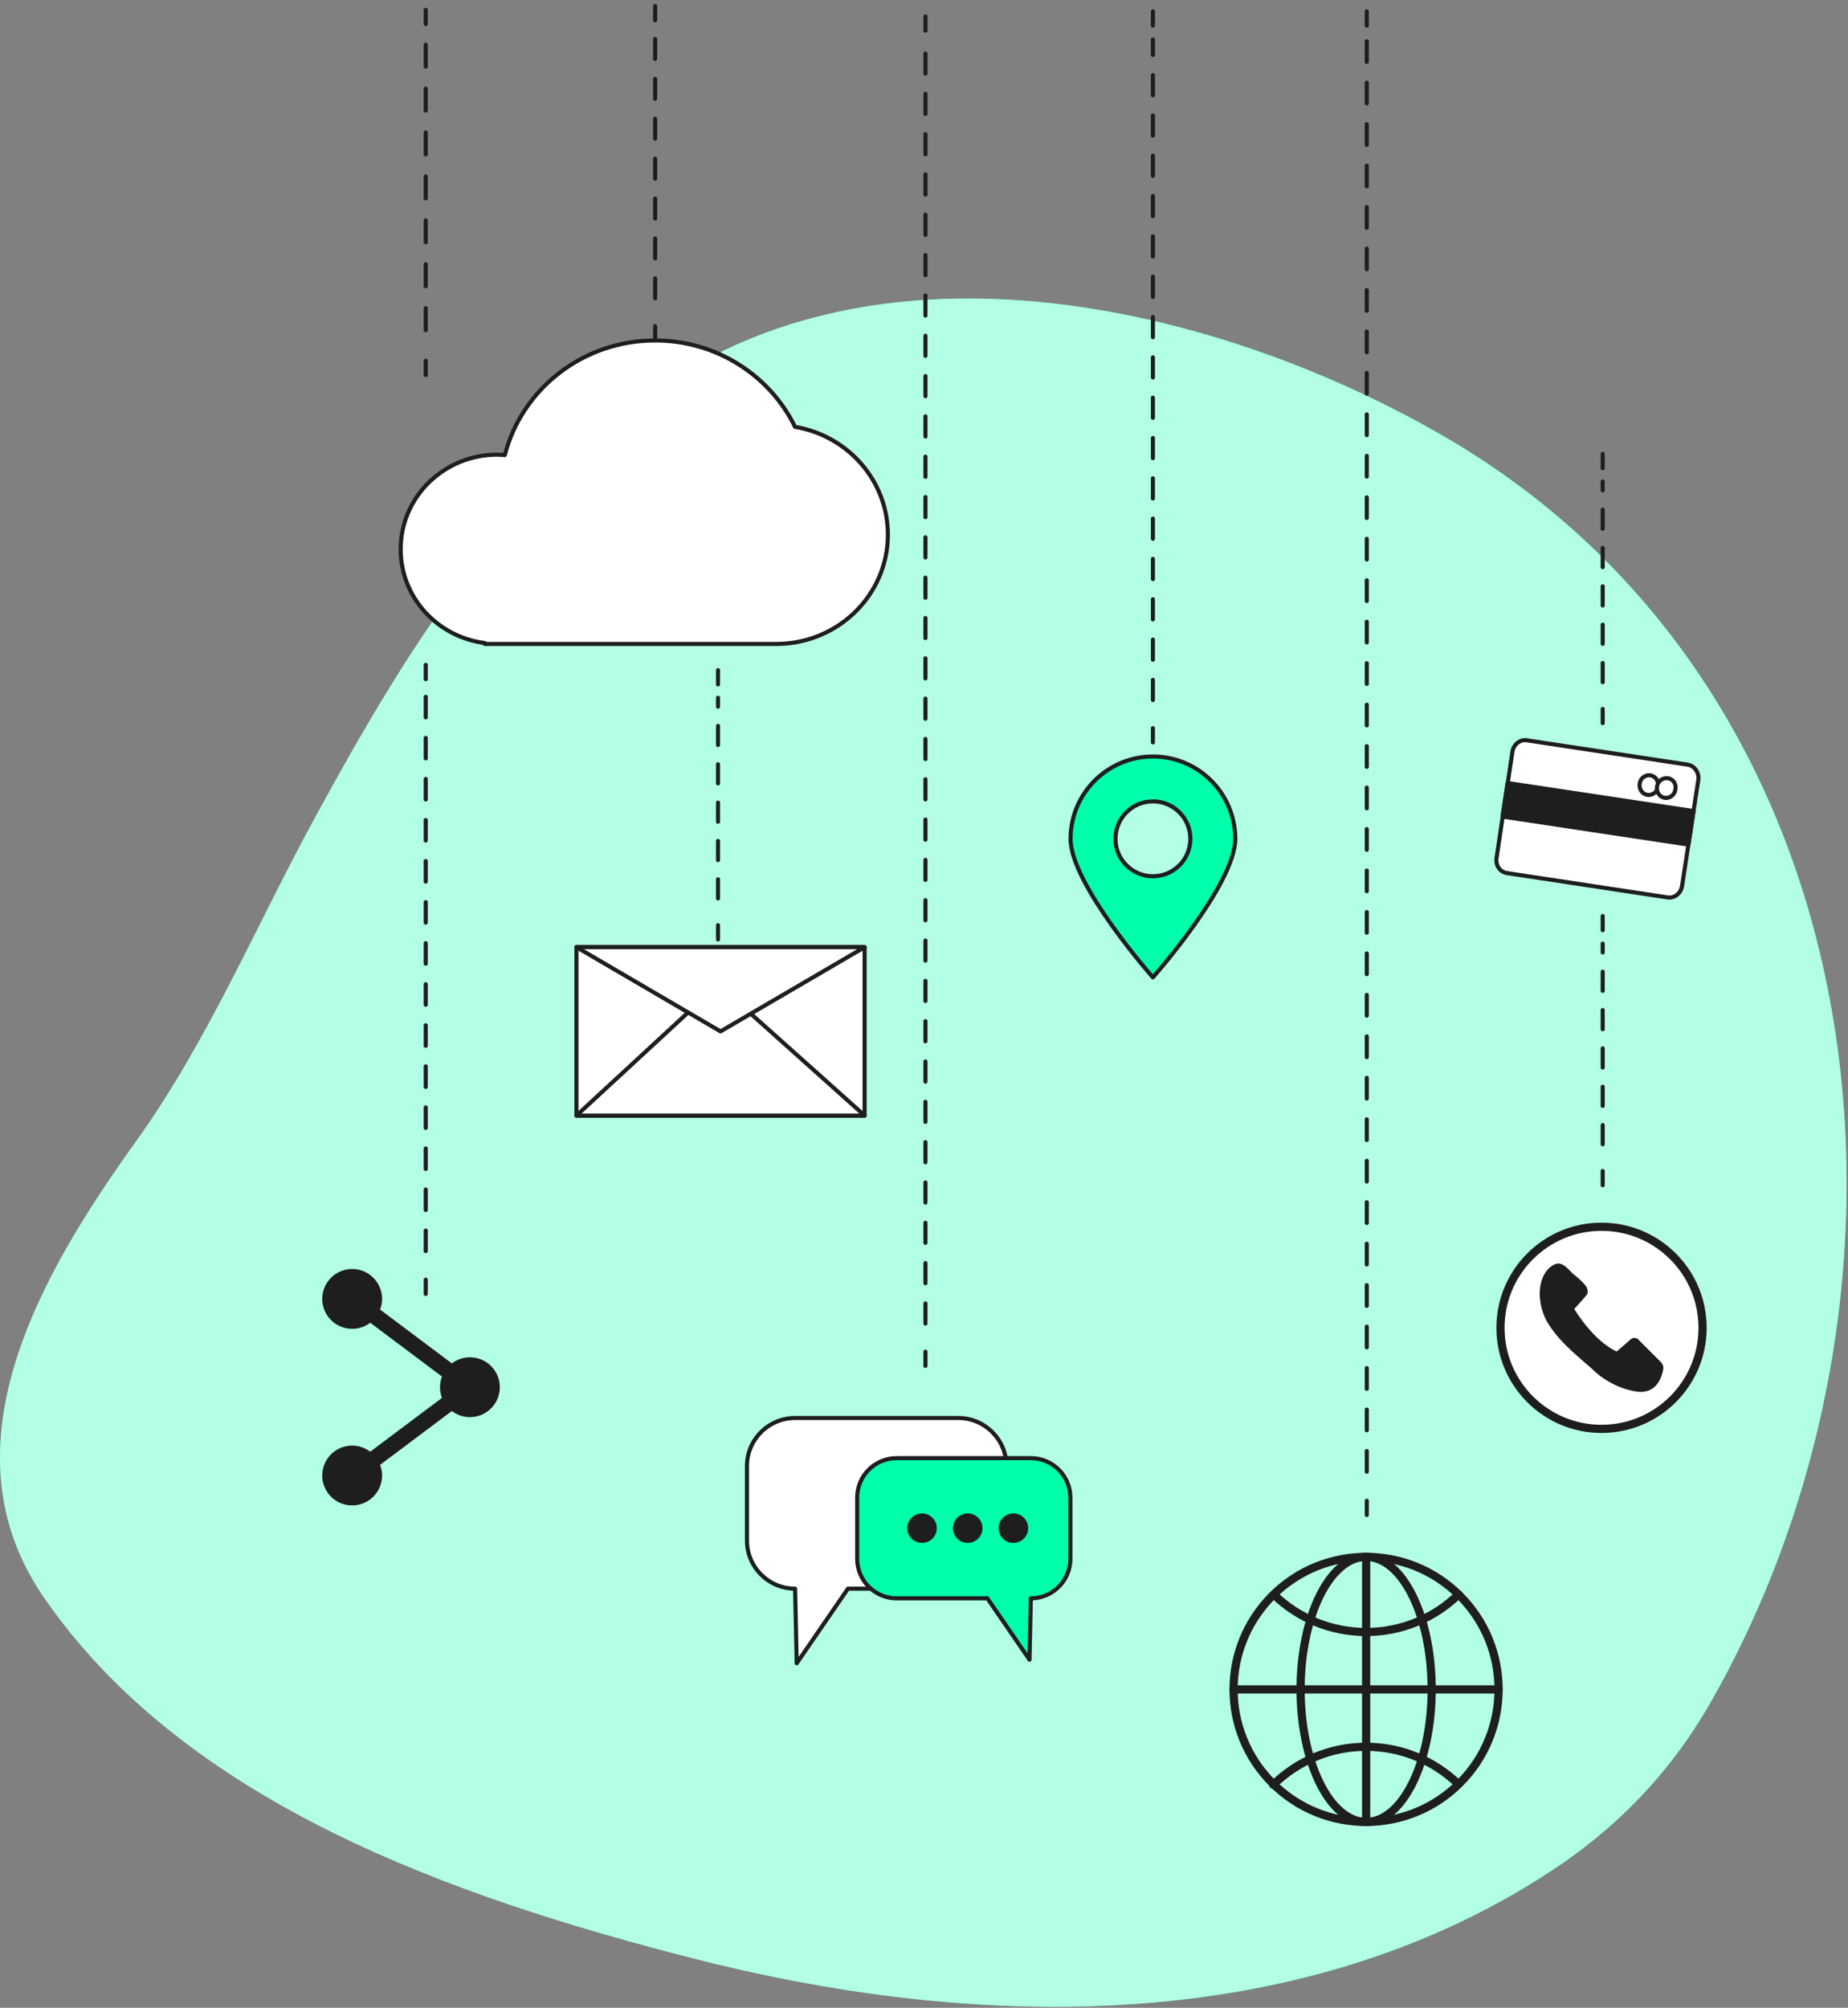 <svg width="452" height="491" viewBox="0 0 452 491" fill="none" xmlns="http://www.w3.org/2000/svg">
<rect x="0" y="0" width="452" height="491" fill="#808080" stroke="none"/>
<path d="M379.725 457.324C395.215 447.111 408.293 433.872 418.164 416.693C475.623 316.704 462.635 169.239 351.981 106.02C300.846 76.799 227.213 58.303 171.947 88.319C127.114 112.665 99.631 158.503 76.903 200.199C62.609 226.425 50.838 254.652 33.227 279.189C10.388 311.014 -14.752 353.515 10.63 390.487C45.219 440.848 110.548 463.847 169.785 478.986C234.059 495.411 306.324 497.743 365.702 465.707C370.507 463.114 375.191 460.319 379.725 457.324Z" fill="#00FFAB"/>
<path opacity="0.7" d="M379.725 457.324C395.215 447.111 408.293 433.872 418.164 416.693C475.623 316.704 462.635 169.239 351.981 106.02C300.846 76.799 227.213 58.303 171.947 88.319C127.114 112.665 99.631 158.503 76.903 200.199C62.609 226.425 50.838 254.652 33.227 279.189C10.388 311.014 -14.752 353.515 10.63 390.487C45.219 440.848 110.548 463.847 169.785 478.986C234.059 495.411 306.324 497.743 365.702 465.707C370.507 463.114 375.191 460.319 379.725 457.324Z" fill="white"/>
<path d="M357.043 436.058C369.7 423.401 369.7 402.88 357.043 390.223C344.386 377.566 323.865 377.566 311.208 390.223C298.552 402.88 298.552 423.401 311.208 436.058C323.865 448.715 344.386 448.715 357.043 436.058Z" stroke="#1E1E1E" stroke-width="2" stroke-miterlimit="10" stroke-linecap="round" stroke-linejoin="round"/>
<path d="M334.142 445.547C342.996 445.547 350.173 431.036 350.173 413.137C350.173 395.237 342.996 380.726 334.142 380.726C325.289 380.726 318.111 395.237 318.111 413.137C318.111 431.036 325.289 445.547 334.142 445.547Z" stroke="#1E1E1E" stroke-width="2" stroke-miterlimit="10" stroke-linecap="round" stroke-linejoin="round"/>
<path d="M311.838 390.205C317.651 395.712 325.499 399.099 334.142 399.099C342.938 399.099 350.912 395.6 356.753 389.913" stroke="#1E1E1E" stroke-width="2" stroke-miterlimit="10" stroke-linecap="round" stroke-linejoin="round"/>
<path d="M356.53 436.152C350.717 430.59 342.827 427.174 334.142 427.174C325.29 427.174 317.275 430.715 311.42 436.472" stroke="#1E1E1E" stroke-width="2" stroke-miterlimit="10" stroke-linecap="round" stroke-linejoin="round"/>
<path d="M301.73 413.137H366.551" stroke="#1E1E1E" stroke-width="2" stroke-miterlimit="10" stroke-linecap="round" stroke-linejoin="round"/>
<path d="M334.143 380.726V445.547" stroke="#1E1E1E" stroke-width="2" stroke-miterlimit="10" stroke-linecap="round" stroke-linejoin="round"/>
<path d="M334.295 370.48V366.995" stroke="#1E1E1E" stroke-linecap="round" stroke-linejoin="round"/>
<path d="M334.295 359.914V9.783" stroke="#1E1E1E" stroke-linecap="round" stroke-linejoin="round" stroke-dasharray="5.07 5.07"/>
<path d="M334.295 6.256V2.771" stroke="#1E1E1E" stroke-linecap="round" stroke-linejoin="round"/>
<path d="M281.991 185C270.867 185 261.848 194.019 261.848 205.143C261.848 216.267 281.991 239.017 281.991 239.017C281.991 239.017 302.134 216.267 302.134 205.143C302.134 194.019 293.115 185 281.991 185ZM281.991 214.288C276.931 214.288 272.832 210.19 272.832 205.129C272.832 200.069 276.931 195.971 281.991 195.971C287.051 195.971 291.15 200.069 291.15 205.129C291.15 210.19 287.051 214.288 281.991 214.288Z" fill="#00FFAB" stroke="#1E1E1E" stroke-miterlimit="10" stroke-linecap="round" stroke-linejoin="round"/>
<path d="M281.99 181.551V178.066" stroke="#1E1E1E" stroke-linecap="round" stroke-linejoin="round"/>
<path d="M281.99 171.194V9.685" stroke="#1E1E1E" stroke-linecap="round" stroke-linejoin="round" stroke-dasharray="4.93 4.93"/>
<path d="M281.99 6.256V2.771" stroke="#1E1E1E" stroke-linecap="round" stroke-linejoin="round"/>
<path d="M234.385 346.769H194.475C187.979 346.769 182.695 352.038 182.695 358.548V376.726C182.695 383.222 187.965 388.505 194.475 388.505L194.865 406.752L207.397 388.505H234.385C240.881 388.505 246.164 383.236 246.164 376.726V358.548C246.15 352.052 240.881 346.769 234.385 346.769Z" fill="white" stroke="#1E1E1E" stroke-miterlimit="10" stroke-linecap="round" stroke-linejoin="round"/>
<path d="M219.329 356.583H252.13C257.469 356.583 261.804 360.918 261.804 366.257V381.201C261.804 386.54 257.469 390.875 252.13 390.875L251.809 405.874L241.507 390.875H219.329C213.99 390.875 209.654 386.54 209.654 381.201V366.257C209.64 360.918 213.976 356.583 219.329 356.583Z" fill="#00FFAB" stroke="#1E1E1E" stroke-miterlimit="10" stroke-linecap="round" stroke-linejoin="round"/>
<path d="M229.129 373.715C229.129 371.722 227.512 370.104 225.519 370.104C223.525 370.104 221.908 371.722 221.908 373.715C221.908 375.708 223.525 377.325 225.519 377.325C227.512 377.325 229.129 375.708 229.129 373.715Z" fill="#1E1E1E"/>
<path d="M236.698 377.325C238.692 377.325 240.309 375.709 240.309 373.715C240.309 371.721 238.692 370.104 236.698 370.104C234.704 370.104 233.088 371.721 233.088 373.715C233.088 375.709 234.704 377.325 236.698 377.325Z" fill="#1E1E1E"/>
<path d="M247.864 377.325C249.858 377.325 251.475 375.709 251.475 373.715C251.475 371.721 249.858 370.104 247.864 370.104C245.87 370.104 244.254 371.721 244.254 373.715C244.254 375.709 245.87 377.325 247.864 377.325Z" fill="#1E1E1E"/>
<path d="M226.355 334.027V330.542" stroke="#1E1E1E" stroke-linecap="round" stroke-linejoin="round"/>
<path d="M226.355 323.67V10.94" stroke="#1E1E1E" stroke-linecap="round" stroke-linejoin="round" stroke-dasharray="4.93 4.93"/>
<path d="M226.355 7.497V4.012" stroke="#1E1E1E" stroke-linecap="round" stroke-linejoin="round"/>
<path d="M211.471 231.624H140.99V272.817H211.471V231.624Z" fill="white" stroke="#1E1E1E" stroke-miterlimit="10" stroke-linecap="round" stroke-linejoin="round"/>
<path d="M140.99 272.817L175.673 240.783L211.485 272.817H140.99Z" fill="white" stroke="#1E1E1E" stroke-miterlimit="10" stroke-linecap="round" stroke-linejoin="round"/>
<path d="M140.99 231.624L176.231 252.227L211.485 231.624H140.99Z" fill="white" stroke="#1E1E1E" stroke-miterlimit="10" stroke-linecap="round" stroke-linejoin="round"/>
<path d="M175.617 229.742V226.257" stroke="#1E1E1E" stroke-linecap="round" stroke-linejoin="round"/>
<path d="M175.617 219.719V170.636" stroke="#1E1E1E" stroke-linecap="round" stroke-linejoin="round" stroke-dasharray="4.69 4.69"/>
<path d="M175.617 167.374V163.889" stroke="#1E1E1E" stroke-linecap="round" stroke-linejoin="round"/>
<path d="M392.002 176.853V173.368" stroke="#1E1E1E" stroke-linecap="round" stroke-linejoin="round"/>
<path d="M392.002 166.83V117.747" stroke="#1E1E1E" stroke-linecap="round" stroke-linejoin="round" stroke-dasharray="4.69 4.69"/>
<path d="M392.002 114.485V111" stroke="#1E1E1E" stroke-linecap="round" stroke-linejoin="round"/>
<path d="M392.002 289.853V286.368" stroke="#1E1E1E" stroke-linecap="round" stroke-linejoin="round"/>
<path d="M392.002 279.83V230.747" stroke="#1E1E1E" stroke-linecap="round" stroke-linejoin="round" stroke-dasharray="4.69 4.69"/>
<path d="M392.002 227.485V224" stroke="#1E1E1E" stroke-linecap="round" stroke-linejoin="round"/>
<path d="M194.461 104.394C188.355 91.89 175.335 83.261 160.238 83.261C142.507 83.261 127.619 95.179 123.478 111.28C122.865 111.238 122.266 111.183 121.638 111.183C108.577 111.183 97.996 121.54 97.996 134.323C97.996 146.074 106.96 155.763 118.558 157.254V157.477H189.861C204.944 157.477 217.169 145.503 217.169 130.74C217.155 117.511 207.341 106.541 194.461 104.394Z" fill="white" stroke="#1E1E1E" stroke-miterlimit="10" stroke-linecap="round" stroke-linejoin="round"/>
<path d="M160.238 83.247V79.762" stroke="#1E1E1E" stroke-linecap="round" stroke-linejoin="round"/>
<path d="M160.238 72.959V8.361" stroke="#1E1E1E" stroke-linecap="round" stroke-linejoin="round" stroke-dasharray="4.88 4.88"/>
<path d="M160.238 4.96V1.475" stroke="#1E1E1E" stroke-linecap="round" stroke-linejoin="round"/>
<path d="M114.935 331.922C113.276 331.922 111.743 332.48 110.516 333.414L92.966 320.254C93.272 319.446 93.453 318.568 93.453 317.648C93.453 313.605 90.177 310.329 86.135 310.329C82.092 310.329 78.816 313.605 78.816 317.648C78.816 321.69 82.092 324.966 86.135 324.966C87.794 324.966 89.327 324.408 90.554 323.475L108.104 336.634C107.798 337.442 107.616 338.321 107.616 339.241C107.616 340.161 107.798 341.039 108.104 341.847L90.554 355.007C89.327 354.073 87.794 353.515 86.135 353.515C82.092 353.515 78.816 356.791 78.816 360.834C78.816 364.876 82.092 368.152 86.135 368.152C90.177 368.152 93.453 364.876 93.453 360.834C93.453 359.914 93.272 359.035 92.966 358.227L110.516 345.068C111.743 346.002 113.276 346.559 114.935 346.559C118.978 346.559 122.253 343.283 122.253 339.241C122.253 335.198 118.978 331.922 114.935 331.922Z" fill="#1E1E1E"/>
<path d="M104.131 91.708V88.223" stroke="#1E1E1E" stroke-linecap="round" stroke-linejoin="round"/>
<path d="M104.131 80.737V9.643" stroke="#1E1E1E" stroke-linecap="round" stroke-linejoin="round" stroke-dasharray="5.37 5.37"/>
<path d="M104.131 5.893V2.408" stroke="#1E1E1E" stroke-linecap="round" stroke-linejoin="round"/>
<path d="M104.131 316.421V312.936" stroke="#1E1E1E" stroke-linecap="round" stroke-linejoin="round"/>
<path d="M104.131 305.952V169.577" stroke="#1E1E1E" stroke-linecap="round" stroke-linejoin="round" stroke-dasharray="5.02 5.02"/>
<path d="M104.131 166.078V162.593" stroke="#1E1E1E" stroke-linecap="round" stroke-linejoin="round"/>
<path d="M391.715 349.43C405.364 349.43 416.43 338.364 416.43 324.715C416.43 311.065 405.364 300 391.715 300C378.065 300 367 311.065 367 324.715C367 338.364 378.065 349.43 391.715 349.43Z" fill="white" stroke="#1E1E1E" stroke-width="2" stroke-miterlimit="10" stroke-linecap="round" stroke-linejoin="round"/>
<path d="M379.449 309.651C375.48 312.628 376.202 319.393 378.366 323.181C380.892 327.511 384.861 330.848 388.649 334.096C389.1 334.456 389.461 334.817 389.822 335.178C392.618 337.794 396.497 339.778 400.375 340.319C404.073 340.861 406.148 338.335 406.779 334.998C406.96 334.276 406.689 333.554 406.238 333.103L400.556 327.421C400.556 327.421 399.563 326.789 398.752 327.601C398.03 328.323 395.414 330.488 395.414 330.488C395.414 330.488 390.453 328.684 385.041 320.115C385.041 320.115 387.928 316.958 388.198 316.507C388.469 315.965 388.379 315.154 387.837 314.432C386.935 313.259 385.673 312.267 384.59 311.365C382.967 309.742 381.704 308.028 379.449 309.651Z" fill="#1E1E1E"/>
<path d="M415.381 190.778L411.412 216.666C411.141 218.47 409.518 219.732 407.894 219.462L368.567 213.509C366.853 213.238 365.771 211.614 366.041 209.81L369.92 183.833C370.191 182.029 371.814 180.766 373.438 181.037L412.765 186.99C414.479 187.26 415.651 188.974 415.381 190.778Z" fill="white" stroke="#1E1E1E" stroke-miterlimit="10" stroke-linecap="round" stroke-linejoin="round"/>
<path d="M368.728 191.48L367.49 199.686L412.977 206.549L414.215 198.344L368.728 191.48Z" fill="#1E1E1E" stroke="#1E1E1E" stroke-miterlimit="10" stroke-linecap="round" stroke-linejoin="round"/>
<path d="M405.549 192.311C405.368 193.664 404.196 194.566 402.933 194.386C401.67 194.206 400.858 192.943 401.039 191.68C401.219 190.327 402.392 189.425 403.654 189.605C404.917 189.786 405.729 191.049 405.549 192.311Z" fill="white" stroke="#1E1E1E" stroke-miterlimit="10" stroke-linecap="round" stroke-linejoin="round"/>
<path d="M409.789 193.033C409.609 194.386 408.436 195.288 407.173 195.108C405.91 194.927 405.099 193.665 405.279 192.402C405.459 191.049 406.632 190.147 407.895 190.327C409.158 190.417 410.06 191.68 409.789 193.033Z" fill="white" stroke="#1E1E1E" stroke-miterlimit="10" stroke-linecap="round" stroke-linejoin="round"/>
</svg>
